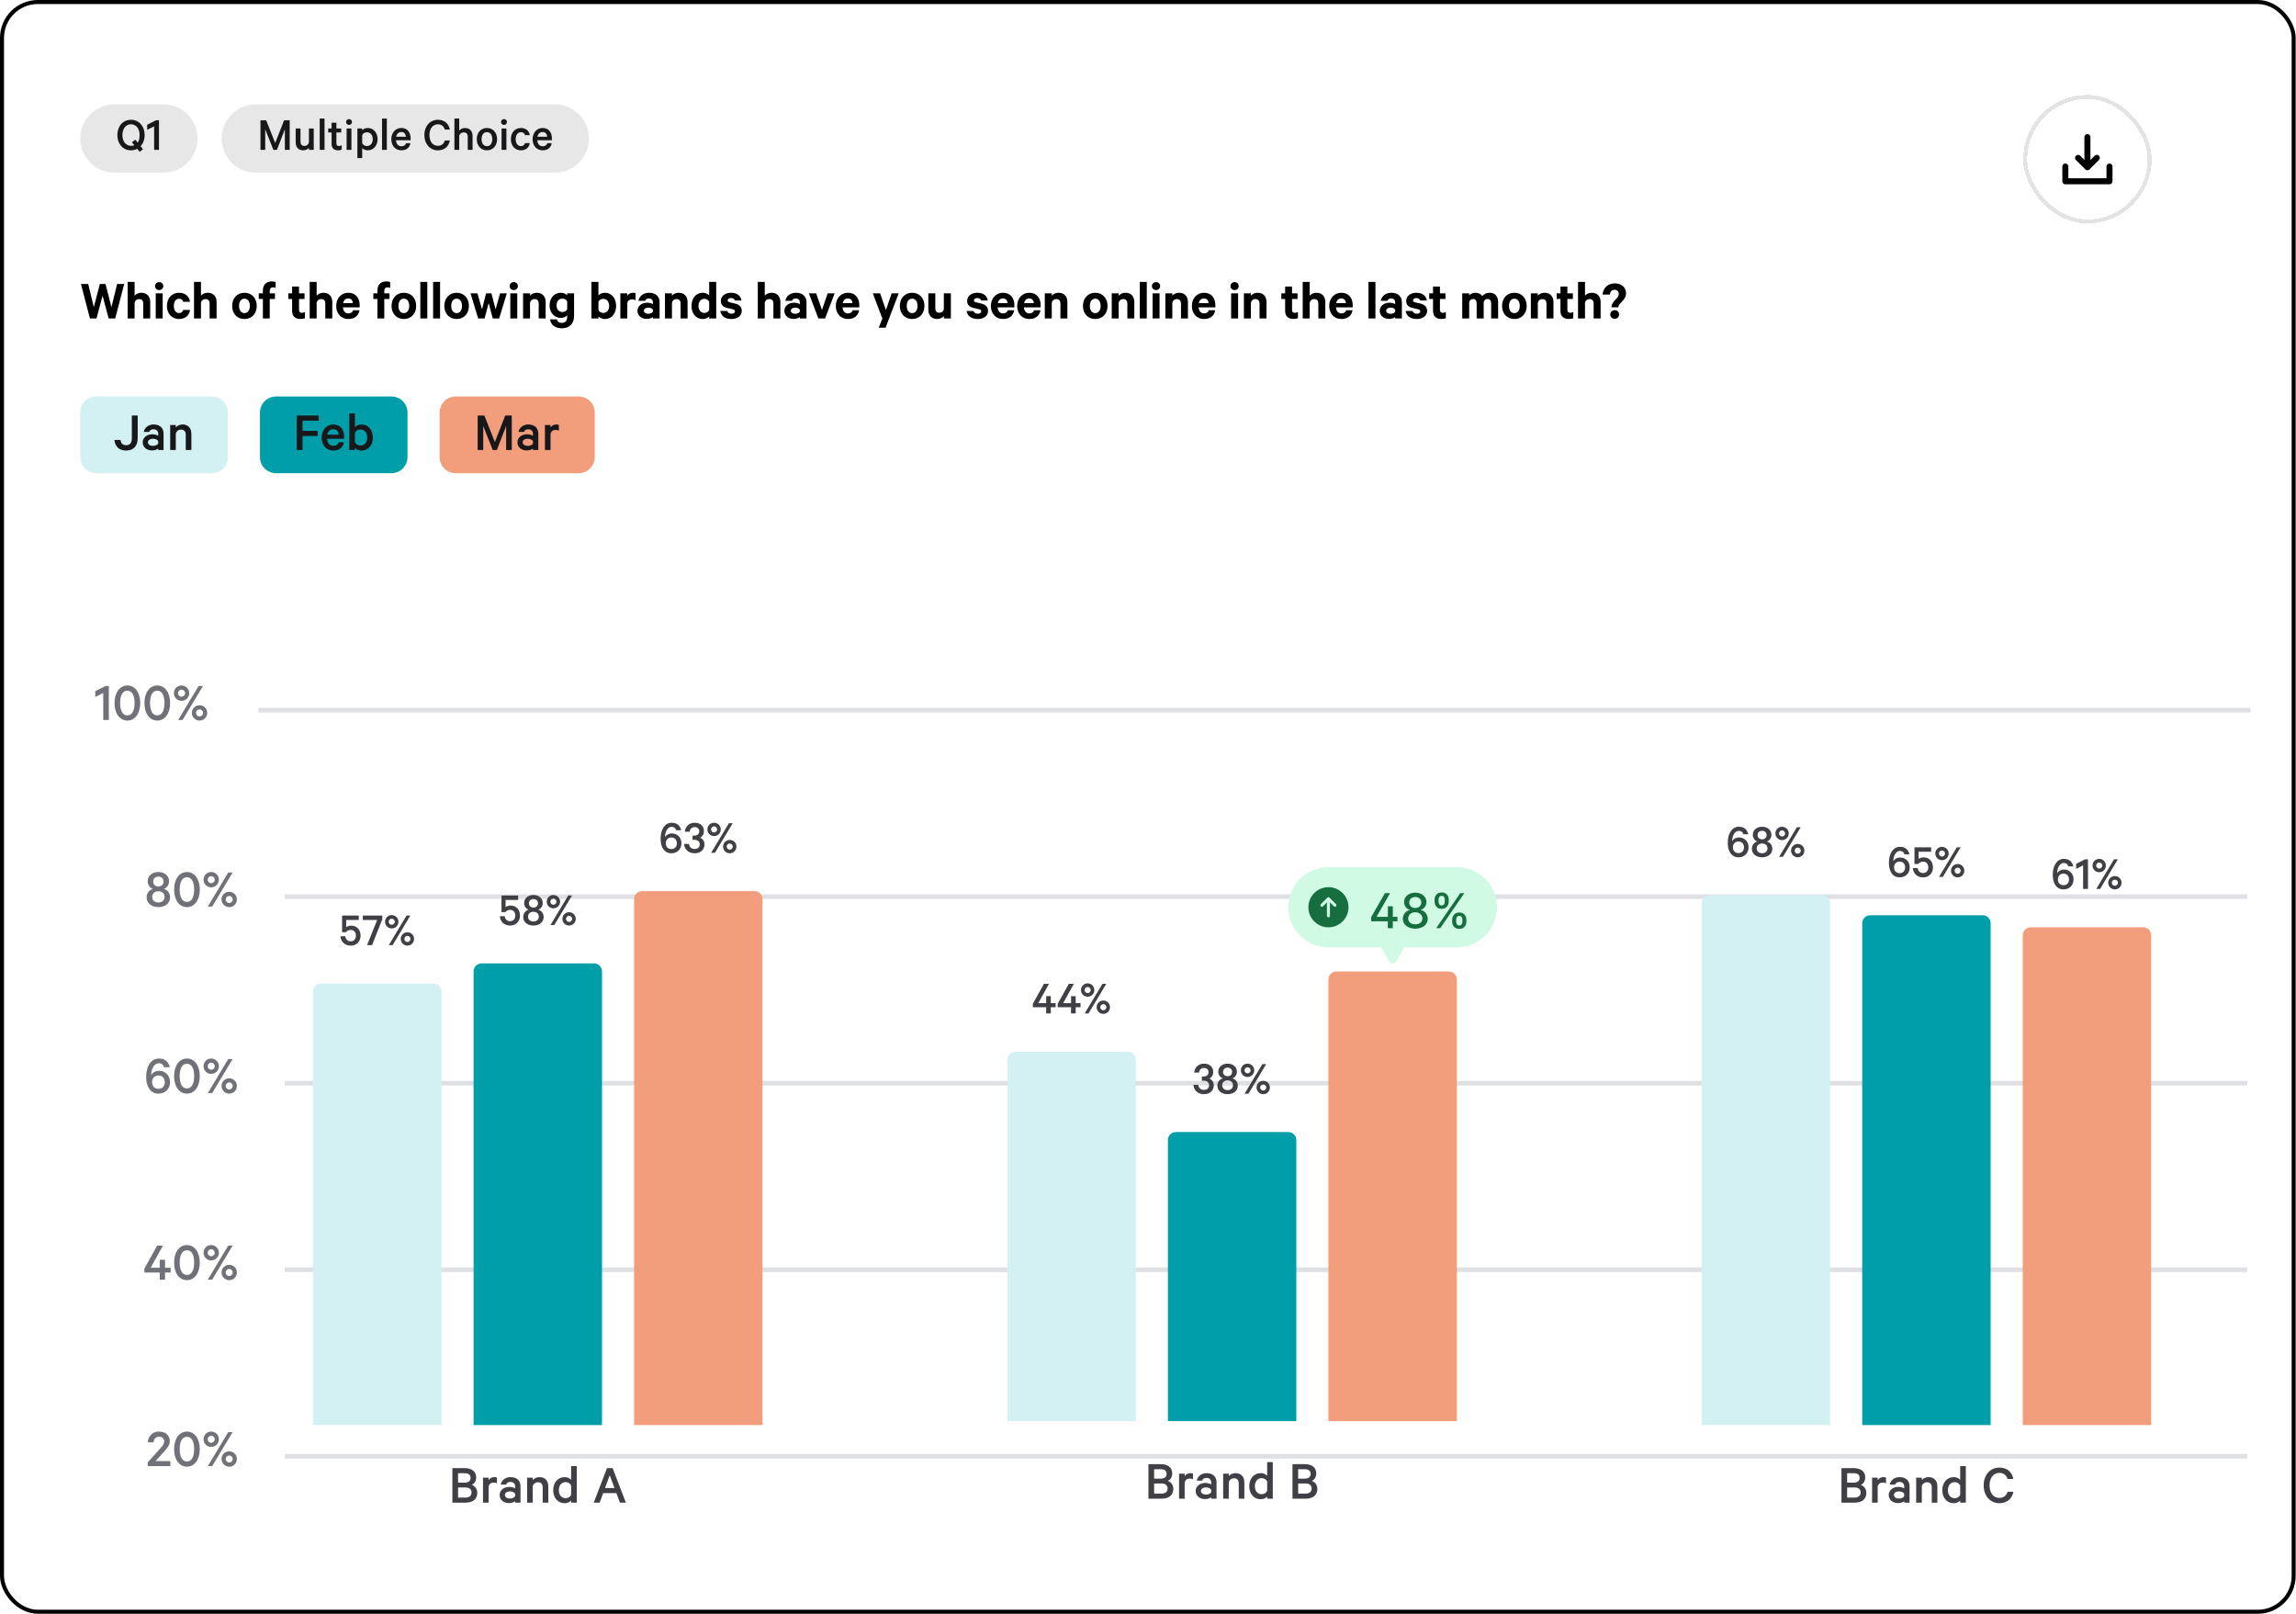 <svg width="303" height="213" viewBox="0 0 303 213" fill="none" xmlns="http://www.w3.org/2000/svg">
<g clip-path="url(#clip0_2124_550)">
<rect width="302.955" height="212.916" rx="5" fill="white"/>
<path d="M10.593 18.271C10.593 15.786 12.608 13.771 15.093 13.771H21.567C24.052 13.771 26.067 15.786 26.067 18.271V18.271C26.067 20.756 24.052 22.771 21.567 22.771H15.093C12.608 22.771 10.593 20.756 10.593 18.271V18.271Z" fill="#121212" fill-opacity="0.1"/>
<path d="M18.423 20.031L18.105 19.637C17.863 19.764 17.584 19.834 17.285 19.834C16.23 19.834 15.486 18.983 15.486 17.82C15.486 16.65 16.23 15.805 17.285 15.805C18.34 15.805 19.09 16.65 19.09 17.82C19.09 18.417 18.887 18.932 18.55 19.288L18.874 19.688L18.423 20.031ZM18.423 17.82C18.423 16.993 17.971 16.396 17.285 16.396C16.599 16.396 16.154 16.993 16.154 17.82C16.154 18.646 16.599 19.243 17.285 19.243C17.45 19.243 17.596 19.218 17.73 19.167L17.406 18.767L17.863 18.43L18.175 18.817C18.334 18.582 18.423 18.252 18.423 17.82ZM20.982 15.868V19.771H20.34V16.663L19.425 17.127V16.459L20.595 15.868H20.982Z" fill="#18181B"/>
<path d="M29.245 18.271C29.245 15.786 31.26 13.771 33.745 13.771H73.219C75.705 13.771 77.719 15.786 77.719 18.271V18.271C77.719 20.756 75.705 22.771 73.219 22.771H33.745C31.26 22.771 29.245 20.756 29.245 18.271V18.271Z" fill="#121212" fill-opacity="0.1"/>
<path d="M36.546 19.771H36.076L35.002 17.057V19.771H34.373V15.868H35.129L36.317 18.868L37.493 15.868H38.23V19.771H37.595V17.057L36.546 19.771ZM41.403 16.949V19.771H40.767V19.504C40.615 19.682 40.342 19.834 40.011 19.834C39.369 19.834 39.02 19.409 39.02 18.786V16.949H39.655V18.678C39.655 19.027 39.82 19.256 40.183 19.256C40.456 19.256 40.697 19.084 40.767 18.805V16.949H41.403ZM42.828 15.639V19.771H42.192V15.639H42.828ZM43.76 19.008V17.476H43.315V16.949H43.76V16.192H44.395V16.949H45.031V17.476H44.395V18.938C44.395 19.167 44.522 19.269 44.732 19.269C44.859 19.269 45.005 19.218 45.094 19.154V19.733C44.986 19.796 44.815 19.834 44.618 19.834C44.115 19.834 43.76 19.567 43.76 19.008ZM46.378 16.949V19.771H45.742V16.949H46.378ZM46.454 16.097C46.454 16.313 46.27 16.485 46.06 16.485C45.85 16.485 45.666 16.313 45.666 16.097C45.666 15.881 45.85 15.71 46.06 15.71C46.27 15.71 46.454 15.881 46.454 16.097ZM47.799 19.529V20.851H47.164V16.949H47.799V17.19C47.926 17.031 48.206 16.885 48.517 16.885C49.344 16.885 49.827 17.572 49.827 18.36C49.827 19.148 49.344 19.834 48.517 19.834C48.206 19.834 47.926 19.688 47.799 19.529ZM47.799 17.826V18.894C47.907 19.116 48.149 19.269 48.409 19.269C48.899 19.269 49.191 18.881 49.191 18.36C49.191 17.839 48.899 17.451 48.409 17.451C48.149 17.451 47.907 17.604 47.799 17.826ZM51.051 15.639V19.771H50.416V15.639H51.051ZM53.579 18.894H54.163C54.068 19.453 53.655 19.834 52.975 19.834C52.187 19.834 51.64 19.237 51.64 18.366C51.64 17.521 52.193 16.885 52.962 16.885C53.757 16.885 54.189 17.451 54.189 18.277V18.506H52.263C52.282 19.002 52.568 19.3 52.975 19.3C53.28 19.3 53.509 19.167 53.579 18.894ZM52.969 17.419C52.619 17.419 52.358 17.635 52.282 18.042H53.56C53.553 17.699 53.356 17.419 52.969 17.419ZM56.004 17.82C56.004 16.618 56.773 15.805 57.778 15.805C58.661 15.805 59.22 16.313 59.366 17.095H58.718C58.566 16.682 58.299 16.402 57.778 16.402C57.091 16.402 56.672 17 56.672 17.82C56.672 18.633 57.085 19.237 57.778 19.237C58.299 19.237 58.566 18.957 58.718 18.538H59.366C59.22 19.326 58.655 19.834 57.778 19.834C56.773 19.834 56.004 19.021 56.004 17.82ZM59.968 19.771V15.639H60.604V17.216C60.756 17.038 61.036 16.885 61.366 16.885C62.008 16.885 62.364 17.311 62.364 17.934V19.771H61.729V18.042C61.729 17.692 61.557 17.464 61.195 17.464C60.922 17.464 60.674 17.635 60.604 17.915V19.771H59.968ZM65.6 18.36C65.6 19.224 65.053 19.834 64.259 19.834C63.465 19.834 62.918 19.224 62.918 18.36C62.918 17.495 63.465 16.885 64.259 16.885C65.053 16.885 65.6 17.495 65.6 18.36ZM64.965 18.36C64.965 17.826 64.717 17.432 64.259 17.432C63.801 17.432 63.553 17.826 63.553 18.36C63.553 18.894 63.801 19.288 64.259 19.288C64.717 19.288 64.965 18.894 64.965 18.36ZM66.829 16.949V19.771H66.194V16.949H66.829ZM66.905 16.097C66.905 16.313 66.721 16.485 66.511 16.485C66.302 16.485 66.117 16.313 66.117 16.097C66.117 15.881 66.302 15.71 66.511 15.71C66.721 15.71 66.905 15.881 66.905 16.097ZM67.418 18.36C67.418 17.483 67.971 16.885 68.734 16.885C69.407 16.885 69.833 17.267 69.916 17.832H69.28C69.229 17.578 69.019 17.438 68.74 17.438C68.314 17.438 68.053 17.826 68.053 18.36C68.053 18.894 68.314 19.281 68.74 19.281C69.019 19.281 69.229 19.142 69.28 18.887H69.916C69.833 19.453 69.407 19.834 68.734 19.834C67.971 19.834 67.418 19.237 67.418 18.36ZM72.224 18.894H72.808C72.713 19.453 72.3 19.834 71.62 19.834C70.832 19.834 70.285 19.237 70.285 18.366C70.285 17.521 70.838 16.885 71.607 16.885C72.402 16.885 72.834 17.451 72.834 18.277V18.506H70.908C70.927 19.002 71.213 19.3 71.62 19.3C71.925 19.3 72.154 19.167 72.224 18.894ZM71.614 17.419C71.264 17.419 71.004 17.635 70.927 18.042H72.205C72.198 17.699 72.001 17.419 71.614 17.419Z" fill="#18181B"/>
<path d="M13.181 37.463H13.922L14.708 40.526L15.457 37.463H16.391L15.205 42.016H14.338L13.537 39.013L12.736 42.016H11.868L10.682 37.463H11.638L12.38 40.526L13.181 37.463ZM16.843 42.016V37.196H17.763V39.005C17.941 38.798 18.267 38.627 18.653 38.627C19.401 38.627 19.824 39.117 19.824 39.851V42.016H18.905V40.044C18.905 39.695 18.727 39.458 18.363 39.458C18.082 39.458 17.837 39.628 17.763 39.917V42.016H16.843ZM21.469 38.701V42.016H20.55V38.701H21.469ZM21.551 37.745C21.551 38.056 21.299 38.271 21.01 38.271C20.713 38.271 20.461 38.056 20.461 37.745C20.461 37.441 20.713 37.218 21.01 37.218C21.299 37.218 21.551 37.441 21.551 37.745ZM22.029 40.362C22.029 39.332 22.681 38.627 23.623 38.627C24.453 38.627 24.98 39.117 25.076 39.821H24.172C24.12 39.569 23.919 39.413 23.623 39.413C23.2 39.413 22.941 39.799 22.941 40.362C22.941 40.919 23.2 41.304 23.623 41.304C23.919 41.304 24.12 41.148 24.172 40.896H25.076C24.98 41.608 24.453 42.09 23.623 42.09C22.681 42.09 22.029 41.386 22.029 40.362ZM25.603 42.016V37.196H26.522V39.005C26.7 38.798 27.026 38.627 27.412 38.627C28.161 38.627 28.583 39.117 28.583 39.851V42.016H27.664V40.044C27.664 39.695 27.486 39.458 27.123 39.458C26.841 39.458 26.596 39.628 26.522 39.917V42.016H25.603ZM33.884 40.362C33.884 41.378 33.224 42.09 32.26 42.09C31.296 42.09 30.636 41.378 30.636 40.362C30.636 39.339 31.296 38.627 32.26 38.627C33.224 38.627 33.884 39.339 33.884 40.362ZM32.972 40.362C32.972 39.806 32.719 39.406 32.26 39.406C31.8 39.406 31.548 39.806 31.548 40.362C31.548 40.911 31.8 41.311 32.26 41.311C32.719 41.311 32.972 40.911 32.972 40.362ZM36.377 37.218V37.997C36.281 37.93 36.162 37.908 36.051 37.908C35.769 37.908 35.598 38.064 35.598 38.368V38.701H36.288V39.443H35.598V42.016H34.694V39.443H34.153V38.701H34.694V38.308C34.694 37.559 35.161 37.129 35.865 37.129C36.08 37.129 36.243 37.159 36.377 37.218ZM38.55 41.015V39.443H38.046V38.701H38.55V37.804H39.462V38.701H40.189V39.443H39.462V40.896C39.462 41.156 39.603 41.274 39.84 41.274C39.981 41.274 40.137 41.23 40.241 41.163V41.979C40.115 42.045 39.892 42.083 39.648 42.083C38.973 42.083 38.55 41.749 38.55 41.015ZM40.869 42.016V37.196H41.788V39.005C41.967 38.798 42.293 38.627 42.678 38.627C43.427 38.627 43.85 39.117 43.85 39.851V42.016H42.93V40.044C42.93 39.695 42.752 39.458 42.389 39.458C42.107 39.458 41.863 39.628 41.788 39.917V42.016H40.869ZM46.593 40.933H47.445C47.327 41.638 46.808 42.09 45.977 42.09C45.013 42.09 44.368 41.386 44.368 40.362C44.368 39.361 45.035 38.627 45.962 38.627C46.934 38.627 47.468 39.302 47.468 40.273V40.555H45.258C45.288 41.052 45.569 41.349 45.977 41.349C46.288 41.349 46.518 41.215 46.593 40.933ZM45.97 39.376C45.614 39.376 45.362 39.591 45.28 39.999H46.563C46.556 39.651 46.348 39.376 45.97 39.376ZM51.491 37.218V37.997C51.395 37.93 51.276 37.908 51.165 37.908C50.883 37.908 50.713 38.064 50.713 38.368V38.701H51.402V39.443H50.713V42.016H49.808V39.443H49.267V38.701H49.808V38.308C49.808 37.559 50.275 37.129 50.98 37.129C51.195 37.129 51.358 37.159 51.491 37.218ZM54.92 40.362C54.92 41.378 54.26 42.09 53.296 42.09C52.332 42.09 51.672 41.378 51.672 40.362C51.672 39.339 52.332 38.627 53.296 38.627C54.26 38.627 54.92 39.339 54.92 40.362ZM54.008 40.362C54.008 39.806 53.755 39.406 53.296 39.406C52.836 39.406 52.584 39.806 52.584 40.362C52.584 40.911 52.836 41.311 53.296 41.311C53.755 41.311 54.008 40.911 54.008 40.362ZM56.39 37.196V42.016H55.47V37.196H56.39ZM58.076 37.196V42.016H57.157V37.196H58.076ZM61.883 40.362C61.883 41.378 61.223 42.09 60.259 42.09C59.295 42.09 58.635 41.378 58.635 40.362C58.635 39.339 59.295 38.627 60.259 38.627C61.223 38.627 61.883 39.339 61.883 40.362ZM60.971 40.362C60.971 39.806 60.719 39.406 60.259 39.406C59.799 39.406 59.547 39.806 59.547 40.362C59.547 40.911 59.799 41.311 60.259 41.311C60.719 41.311 60.971 40.911 60.971 40.362ZM64.852 38.701L65.4 40.815L65.994 38.701H66.883L65.875 42.016H65.03L64.488 39.984L63.947 42.016H63.102L62.093 38.701H63.013L63.606 40.815L64.147 38.701H64.852ZM68.262 38.701V42.016H67.342V38.701H68.262ZM68.343 37.745C68.343 38.056 68.091 38.271 67.802 38.271C67.505 38.271 67.253 38.056 67.253 37.745C67.253 37.441 67.505 37.218 67.802 37.218C68.091 37.218 68.343 37.441 68.343 37.745ZM69.029 42.016V38.701H69.948V39.005C70.126 38.798 70.452 38.627 70.838 38.627C71.587 38.627 72.009 39.117 72.009 39.851V42.016H71.09V40.044C71.09 39.695 70.912 39.458 70.549 39.458C70.267 39.458 70.022 39.628 69.948 39.917V42.016H69.029ZM74.849 41.793V41.601C74.7 41.779 74.396 41.942 74.033 41.942C73.076 41.942 72.528 41.171 72.528 40.281C72.528 39.398 73.076 38.627 74.033 38.627C74.396 38.627 74.7 38.79 74.849 38.961V38.701H75.76V41.653C75.76 42.787 75.071 43.313 74.137 43.313C73.276 43.313 72.691 42.876 72.594 42.135H73.484C73.558 42.446 73.781 42.602 74.137 42.602C74.604 42.602 74.849 42.327 74.849 41.793ZM74.849 40.822V39.739C74.737 39.554 74.5 39.398 74.226 39.398C73.736 39.398 73.447 39.769 73.447 40.281C73.447 40.8 73.736 41.171 74.226 41.171C74.5 41.171 74.737 41.015 74.849 40.822ZM78.975 41.742V42.016H78.048V37.196H78.975V38.976C79.124 38.798 79.45 38.627 79.806 38.627C80.77 38.627 81.311 39.413 81.311 40.362C81.311 41.311 80.77 42.09 79.806 42.09C79.45 42.09 79.124 41.919 78.975 41.742ZM78.975 39.814V40.904C79.079 41.133 79.324 41.289 79.598 41.289C80.095 41.289 80.391 40.889 80.391 40.362C80.391 39.828 80.095 39.428 79.598 39.428C79.331 39.428 79.079 39.591 78.975 39.814ZM83.873 38.687V39.606C83.747 39.532 83.584 39.495 83.413 39.495C83.102 39.495 82.85 39.658 82.783 39.962V42.016H81.864V38.701H82.783V39.028C82.924 38.79 83.198 38.627 83.525 38.627C83.68 38.627 83.821 38.657 83.873 38.687ZM87.046 42.016H86.164V41.838C86.053 41.949 85.719 42.075 85.356 42.075C84.688 42.075 84.125 41.69 84.125 41C84.125 40.37 84.688 39.94 85.407 39.94C85.697 39.94 86.03 40.036 86.164 40.133V39.888C86.164 39.606 85.993 39.376 85.623 39.376C85.363 39.376 85.207 39.495 85.133 39.688H84.258C84.355 39.087 84.896 38.627 85.652 38.627C86.535 38.627 87.046 39.109 87.046 39.903V42.016ZM86.164 41.111V40.874C86.082 40.696 85.83 40.585 85.563 40.585C85.274 40.585 84.977 40.711 84.977 40.993C84.977 41.282 85.274 41.4 85.563 41.4C85.83 41.4 86.082 41.289 86.164 41.111ZM87.756 42.016V38.701H88.676V39.005C88.854 38.798 89.18 38.627 89.566 38.627C90.314 38.627 90.737 39.117 90.737 39.851V42.016H89.818V40.044C89.818 39.695 89.64 39.458 89.276 39.458C88.995 39.458 88.75 39.628 88.676 39.917V42.016H87.756ZM93.591 42.016V41.742C93.443 41.919 93.117 42.09 92.761 42.09C91.797 42.09 91.255 41.311 91.255 40.362C91.255 39.413 91.797 38.627 92.761 38.627C93.117 38.627 93.443 38.798 93.591 38.976V37.196H94.518V42.016H93.591ZM93.591 40.904V39.814C93.487 39.591 93.235 39.428 92.968 39.428C92.471 39.428 92.175 39.828 92.175 40.362C92.175 40.889 92.471 41.289 92.968 41.289C93.243 41.289 93.487 41.133 93.591 40.904ZM95.056 41.03H95.968C96.042 41.267 96.25 41.393 96.524 41.393C96.806 41.393 96.991 41.282 96.991 41.067C96.991 40.919 96.888 40.844 96.658 40.785L95.99 40.637C95.486 40.518 95.13 40.258 95.13 39.702C95.13 39.057 95.709 38.627 96.45 38.627C97.288 38.627 97.748 39.028 97.859 39.651H96.984C96.924 39.465 96.769 39.324 96.465 39.324C96.242 39.324 96.027 39.428 96.027 39.636C96.027 39.769 96.116 39.843 96.324 39.895L97.006 40.051C97.585 40.192 97.888 40.511 97.888 41.015C97.888 41.69 97.303 42.09 96.531 42.09C95.723 42.09 95.152 41.704 95.056 41.03ZM100.005 42.016V37.196H100.924V39.005C101.102 38.798 101.429 38.627 101.814 38.627C102.563 38.627 102.986 39.117 102.986 39.851V42.016H102.066V40.044C102.066 39.695 101.888 39.458 101.525 39.458C101.243 39.458 100.999 39.628 100.924 39.917V42.016H100.005ZM106.433 42.016H105.551V41.838C105.439 41.949 105.106 42.075 104.742 42.075C104.075 42.075 103.511 41.69 103.511 41C103.511 40.37 104.075 39.94 104.794 39.94C105.083 39.94 105.417 40.036 105.551 40.133V39.888C105.551 39.606 105.38 39.376 105.009 39.376C104.75 39.376 104.594 39.495 104.52 39.688H103.645C103.741 39.087 104.283 38.627 105.039 38.627C105.921 38.627 106.433 39.109 106.433 39.903V42.016ZM105.551 41.111V40.874C105.469 40.696 105.217 40.585 104.95 40.585C104.661 40.585 104.364 40.711 104.364 40.993C104.364 41.282 104.661 41.4 104.95 41.4C105.217 41.4 105.469 41.289 105.551 41.111ZM108.888 42.016H107.998L106.745 38.701H107.709L108.473 40.904L109.222 38.701H110.148L108.888 42.016ZM112.526 40.933H113.379C113.26 41.638 112.741 42.09 111.911 42.09C110.947 42.09 110.302 41.386 110.302 40.362C110.302 39.361 110.969 38.627 111.896 38.627C112.867 38.627 113.401 39.302 113.401 40.273V40.555H111.192C111.221 41.052 111.503 41.349 111.911 41.349C112.222 41.349 112.452 41.215 112.526 40.933ZM111.903 39.376C111.547 39.376 111.295 39.591 111.214 39.999H112.497C112.489 39.651 112.282 39.376 111.903 39.376ZM116.869 43.239H115.964L116.446 42.031L115.178 38.701H116.15L116.913 40.904L117.67 38.701H118.597L116.869 43.239ZM121.997 40.362C121.997 41.378 121.337 42.09 120.373 42.09C119.41 42.09 118.75 41.378 118.75 40.362C118.75 39.339 119.41 38.627 120.373 38.627C121.337 38.627 121.997 39.339 121.997 40.362ZM121.085 40.362C121.085 39.806 120.833 39.406 120.373 39.406C119.914 39.406 119.662 39.806 119.662 40.362C119.662 40.911 119.914 41.311 120.373 41.311C120.833 41.311 121.085 40.911 121.085 40.362ZM125.484 38.701V42.016H124.565V41.712C124.379 41.919 124.061 42.09 123.675 42.09C122.934 42.09 122.511 41.601 122.511 40.867V38.701H123.43V40.681C123.43 41.03 123.601 41.267 123.964 41.267C124.246 41.267 124.491 41.096 124.557 40.807V38.701H125.484ZM127.559 41.03H128.471C128.546 41.267 128.753 41.393 129.028 41.393C129.309 41.393 129.495 41.282 129.495 41.067C129.495 40.919 129.391 40.844 129.161 40.785L128.494 40.637C127.989 40.518 127.634 40.258 127.634 39.702C127.634 39.057 128.212 38.627 128.953 38.627C129.791 38.627 130.251 39.028 130.362 39.651H129.487C129.428 39.465 129.272 39.324 128.968 39.324C128.746 39.324 128.531 39.428 128.531 39.636C128.531 39.769 128.62 39.843 128.827 39.895L129.51 40.051C130.088 40.192 130.392 40.511 130.392 41.015C130.392 41.69 129.806 42.09 129.035 42.09C128.227 42.09 127.656 41.704 127.559 41.03ZM132.991 40.933H133.844C133.725 41.638 133.206 42.09 132.376 42.09C131.412 42.09 130.767 41.386 130.767 40.362C130.767 39.361 131.434 38.627 132.361 38.627C133.332 38.627 133.866 39.302 133.866 40.273V40.555H131.656C131.686 41.052 131.968 41.349 132.376 41.349C132.687 41.349 132.917 41.215 132.991 40.933ZM132.368 39.376C132.012 39.376 131.76 39.591 131.679 39.999H132.961C132.954 39.651 132.746 39.376 132.368 39.376ZM136.459 40.933H137.311C137.193 41.638 136.674 42.09 135.843 42.09C134.879 42.09 134.234 41.386 134.234 40.362C134.234 39.361 134.902 38.627 135.828 38.627C136.8 38.627 137.334 39.302 137.334 40.273V40.555H135.124C135.154 41.052 135.435 41.349 135.843 41.349C136.155 41.349 136.385 41.215 136.459 40.933ZM135.836 39.376C135.48 39.376 135.228 39.591 135.146 39.999H136.429C136.422 39.651 136.214 39.376 135.836 39.376ZM137.88 42.016V38.701H138.8V39.005C138.978 38.798 139.304 38.627 139.69 38.627C140.439 38.627 140.861 39.117 140.861 39.851V42.016H139.942V40.044C139.942 39.695 139.764 39.458 139.401 39.458C139.119 39.458 138.874 39.628 138.8 39.917V42.016H137.88ZM146.162 40.362C146.162 41.378 145.502 42.09 144.538 42.09C143.574 42.09 142.914 41.378 142.914 40.362C142.914 39.339 143.574 38.627 144.538 38.627C145.502 38.627 146.162 39.339 146.162 40.362ZM145.249 40.362C145.249 39.806 144.997 39.406 144.538 39.406C144.078 39.406 143.826 39.806 143.826 40.362C143.826 40.911 144.078 41.311 144.538 41.311C144.997 41.311 145.249 40.911 145.249 40.362ZM146.712 42.016V38.701H147.632V39.005C147.81 38.798 148.136 38.627 148.521 38.627C149.27 38.627 149.693 39.117 149.693 39.851V42.016H148.774V40.044C148.774 39.695 148.596 39.458 148.232 39.458C147.95 39.458 147.706 39.628 147.632 39.917V42.016H146.712ZM151.338 37.196V42.016H150.419V37.196H151.338ZM153.025 38.701V42.016H152.105V38.701H153.025ZM153.106 37.745C153.106 38.056 152.854 38.271 152.565 38.271C152.268 38.271 152.016 38.056 152.016 37.745C152.016 37.441 152.268 37.218 152.565 37.218C152.854 37.218 153.106 37.441 153.106 37.745ZM153.791 42.016V38.701H154.711V39.005C154.889 38.798 155.215 38.627 155.601 38.627C156.35 38.627 156.772 39.117 156.772 39.851V42.016H155.853V40.044C155.853 39.695 155.675 39.458 155.312 39.458C155.03 39.458 154.785 39.628 154.711 39.917V42.016H153.791ZM159.515 40.933H160.368C160.249 41.638 159.73 42.09 158.899 42.09C157.936 42.09 157.29 41.386 157.29 40.362C157.29 39.361 157.958 38.627 158.885 38.627C159.856 38.627 160.39 39.302 160.39 40.273V40.555H158.18C158.21 41.052 158.492 41.349 158.899 41.349C159.211 41.349 159.441 41.215 159.515 40.933ZM158.892 39.376C158.536 39.376 158.284 39.591 158.202 39.999H159.485C159.478 39.651 159.27 39.376 158.892 39.376ZM163.39 38.701V42.016H162.471V38.701H163.39ZM163.472 37.745C163.472 38.056 163.22 38.271 162.931 38.271C162.634 38.271 162.382 38.056 162.382 37.745C162.382 37.441 162.634 37.218 162.931 37.218C163.22 37.218 163.472 37.441 163.472 37.745ZM164.157 42.016V38.701H165.077V39.005C165.255 38.798 165.581 38.627 165.967 38.627C166.716 38.627 167.138 39.117 167.138 39.851V42.016H166.219V40.044C166.219 39.695 166.041 39.458 165.677 39.458C165.396 39.458 165.151 39.628 165.077 39.917V42.016H164.157ZM169.598 41.015V39.443H169.094V38.701H169.598V37.804H170.51V38.701H171.237V39.443H170.51V40.896C170.51 41.156 170.651 41.274 170.889 41.274C171.03 41.274 171.185 41.23 171.289 41.163V41.979C171.163 42.045 170.941 42.083 170.696 42.083C170.021 42.083 169.598 41.749 169.598 41.015ZM171.917 42.016V37.196H172.837V39.005C173.015 38.798 173.341 38.627 173.727 38.627C174.475 38.627 174.898 39.117 174.898 39.851V42.016H173.979V40.044C173.979 39.695 173.801 39.458 173.437 39.458C173.156 39.458 172.911 39.628 172.837 39.917V42.016H171.917ZM177.641 40.933H178.494C178.375 41.638 177.856 42.09 177.025 42.09C176.061 42.09 175.416 41.386 175.416 40.362C175.416 39.361 176.084 38.627 177.011 38.627C177.982 38.627 178.516 39.302 178.516 40.273V40.555H176.306C176.336 41.052 176.618 41.349 177.025 41.349C177.337 41.349 177.567 41.215 177.641 40.933ZM177.018 39.376C176.662 39.376 176.41 39.591 176.328 39.999H177.611C177.604 39.651 177.396 39.376 177.018 39.376ZM181.516 37.196V42.016H180.597V37.196H181.516ZM185.005 42.016H184.122V41.838C184.011 41.949 183.677 42.075 183.314 42.075C182.647 42.075 182.083 41.69 182.083 41C182.083 40.37 182.647 39.94 183.366 39.94C183.655 39.94 183.989 40.036 184.122 40.133V39.888C184.122 39.606 183.952 39.376 183.581 39.376C183.321 39.376 183.166 39.495 183.091 39.688H182.216C182.313 39.087 182.854 38.627 183.611 38.627C184.493 38.627 185.005 39.109 185.005 39.903V42.016ZM184.122 41.111V40.874C184.041 40.696 183.788 40.585 183.522 40.585C183.232 40.585 182.936 40.711 182.936 40.993C182.936 41.282 183.232 41.4 183.522 41.4C183.788 41.4 184.041 41.289 184.122 41.111ZM185.5 41.03H186.412C186.486 41.267 186.693 41.393 186.968 41.393C187.25 41.393 187.435 41.282 187.435 41.067C187.435 40.919 187.331 40.844 187.101 40.785L186.434 40.637C185.93 40.518 185.574 40.258 185.574 39.702C185.574 39.057 186.152 38.627 186.894 38.627C187.732 38.627 188.191 39.028 188.303 39.651H187.428C187.368 39.465 187.213 39.324 186.908 39.324C186.686 39.324 186.471 39.428 186.471 39.636C186.471 39.769 186.56 39.843 186.768 39.895L187.45 40.051C188.028 40.192 188.332 40.511 188.332 41.015C188.332 41.69 187.746 42.09 186.975 42.09C186.167 42.09 185.596 41.704 185.5 41.03ZM189.115 41.015V39.443H188.61V38.701H189.115V37.804H190.027V38.701H190.753V39.443H190.027V40.896C190.027 41.156 190.168 41.274 190.405 41.274C190.546 41.274 190.701 41.23 190.805 41.163V41.979C190.679 42.045 190.457 42.083 190.212 42.083C189.537 42.083 189.115 41.749 189.115 41.015ZM195.615 39.05C195.83 38.813 196.149 38.627 196.616 38.627C197.298 38.627 197.706 39.102 197.706 39.851V42.016H196.786V40.044C196.786 39.688 196.631 39.45 196.312 39.45C196.075 39.45 195.86 39.599 195.8 39.88V42.016H194.873V40.044C194.873 39.688 194.725 39.45 194.406 39.45C194.169 39.45 193.947 39.599 193.887 39.88V42.016H192.968V38.701H193.887V38.976C194.05 38.768 194.354 38.627 194.725 38.627C195.118 38.627 195.43 38.805 195.615 39.05ZM201.474 40.362C201.474 41.378 200.814 42.09 199.85 42.09C198.886 42.09 198.226 41.378 198.226 40.362C198.226 39.339 198.886 38.627 199.85 38.627C200.814 38.627 201.474 39.339 201.474 40.362ZM200.562 40.362C200.562 39.806 200.31 39.406 199.85 39.406C199.391 39.406 199.138 39.806 199.138 40.362C199.138 40.911 199.391 41.311 199.85 41.311C200.31 41.311 200.562 40.911 200.562 40.362ZM202.025 42.016V38.701H202.944V39.005C203.122 38.798 203.448 38.627 203.834 38.627C204.583 38.627 205.006 39.117 205.006 39.851V42.016H204.086V40.044C204.086 39.695 203.908 39.458 203.545 39.458C203.263 39.458 203.018 39.628 202.944 39.917V42.016H202.025ZM205.932 41.015V39.443H205.427V38.701H205.932V37.804H206.844V38.701H207.57V39.443H206.844V40.896C206.844 41.156 206.984 41.274 207.222 41.274C207.363 41.274 207.518 41.23 207.622 41.163V41.979C207.496 42.045 207.274 42.083 207.029 42.083C206.354 42.083 205.932 41.749 205.932 41.015ZM208.25 42.016V37.196H209.17V39.005C209.348 38.798 209.674 38.627 210.06 38.627C210.809 38.627 211.231 39.117 211.231 39.851V42.016H210.312V40.044C210.312 39.695 210.134 39.458 209.771 39.458C209.489 39.458 209.244 39.628 209.17 39.917V42.016H208.25ZM212.503 41.497C212.503 41.163 212.763 40.919 213.089 40.919C213.415 40.919 213.675 41.163 213.675 41.497C213.675 41.816 213.415 42.068 213.089 42.068C212.763 42.068 212.503 41.816 212.503 41.497ZM214.587 38.731C214.587 39.287 214.172 39.658 213.838 40.021C213.615 40.258 213.571 40.407 213.571 40.548H212.659C212.681 40.192 212.77 40.014 213.074 39.658C213.334 39.361 213.63 39.131 213.63 38.783C213.63 38.457 213.415 38.234 213.059 38.234C212.681 38.234 212.481 38.516 212.459 38.864H211.48C211.569 38.019 212.162 37.389 213.082 37.389C214.008 37.389 214.587 37.908 214.587 38.731Z" fill="black"/>
<path d="M10.593 54.431C10.593 53.261 11.541 52.312 12.711 52.312H27.949C29.119 52.312 30.067 53.261 30.067 54.431V60.312C30.067 61.482 29.119 62.431 27.949 62.431H12.711C11.541 62.431 10.593 61.482 10.593 60.312V54.431Z" fill="#D3F0F2"/>
<path d="M15.101 58.044H15.902C15.954 58.482 16.191 58.741 16.628 58.741C17.147 58.741 17.399 58.445 17.399 57.8V54.819H18.171V57.8C18.171 58.882 17.578 59.446 16.643 59.446C15.664 59.446 15.168 58.852 15.101 58.044ZM21.584 59.372H20.88V59.186C20.768 59.297 20.435 59.431 20.064 59.431C19.389 59.431 18.833 59.031 18.833 58.356C18.833 57.733 19.389 57.295 20.116 57.295C20.413 57.295 20.746 57.399 20.88 57.496V57.229C20.88 56.895 20.672 56.636 20.25 56.636C19.953 56.636 19.767 56.761 19.686 56.991H18.974C19.07 56.428 19.59 56.005 20.264 56.005C21.095 56.005 21.584 56.465 21.584 57.214V59.372ZM20.88 58.497V58.222C20.798 58.015 20.502 57.889 20.205 57.889C19.871 57.889 19.523 58.029 19.523 58.356C19.523 58.689 19.871 58.83 20.205 58.83C20.502 58.83 20.798 58.704 20.88 58.497ZM22.459 59.372V56.079H23.2V56.391C23.378 56.183 23.705 56.005 24.09 56.005C24.839 56.005 25.254 56.502 25.254 57.229V59.372H24.513V57.355C24.513 56.947 24.313 56.68 23.89 56.68C23.571 56.68 23.282 56.88 23.2 57.206V59.372H22.459Z" fill="#18181B"/>
<path d="M34.304 54.431C34.304 53.261 35.253 52.312 36.423 52.312H51.66C52.83 52.312 53.779 53.261 53.779 54.431V60.312C53.779 61.482 52.83 62.431 51.66 62.431H36.423C35.253 62.431 34.304 61.482 34.304 60.312V54.431Z" fill="#009EA9"/>
<path d="M39.926 59.372H39.155V54.819H42.061V55.501H39.926V56.85H41.92V57.525H39.926V59.372ZM44.705 58.348H45.387C45.275 59.001 44.794 59.446 44 59.446C43.081 59.446 42.443 58.749 42.443 57.733C42.443 56.747 43.088 56.005 43.985 56.005C44.912 56.005 45.416 56.665 45.416 57.629V57.896H43.17C43.192 58.474 43.526 58.823 44 58.823C44.356 58.823 44.623 58.667 44.705 58.348ZM43.993 56.628C43.585 56.628 43.281 56.88 43.192 57.355H44.682C44.675 56.954 44.445 56.628 43.993 56.628ZM46.839 59.09V59.372H46.098V54.552H46.839V56.361C46.988 56.176 47.314 56.005 47.677 56.005C48.641 56.005 49.205 56.784 49.205 57.725C49.205 58.675 48.641 59.446 47.677 59.446C47.314 59.446 46.988 59.275 46.839 59.09ZM46.839 57.103V58.348C46.965 58.608 47.247 58.786 47.551 58.786C48.122 58.786 48.463 58.334 48.463 57.725C48.463 57.117 48.122 56.665 47.551 56.665C47.247 56.665 46.965 56.843 46.839 57.103Z" fill="#18181B"/>
<path d="M58.016 54.431C58.016 53.261 58.964 52.312 60.134 52.312H76.371C77.541 52.312 78.49 53.261 78.49 54.431V60.312C78.49 61.482 77.541 62.431 76.371 62.431H60.134C58.964 62.431 58.016 61.482 58.016 60.312V54.431Z" fill="#F29D7B"/>
<path d="M65.572 59.372H65.024L63.771 56.205V59.372H63.036V54.819H63.919L65.305 58.319L66.677 54.819H67.537V59.372H66.796V56.205L65.572 59.372ZM71.038 59.372H70.334V59.186C70.223 59.297 69.889 59.431 69.518 59.431C68.844 59.431 68.287 59.031 68.287 58.356C68.287 57.733 68.844 57.295 69.57 57.295C69.867 57.295 70.201 57.399 70.334 57.496V57.229C70.334 56.895 70.126 56.636 69.704 56.636C69.407 56.636 69.222 56.761 69.14 56.991H68.428C68.525 56.428 69.044 56.005 69.719 56.005C70.549 56.005 71.038 56.465 71.038 57.214V59.372ZM70.334 58.497V58.222C70.252 58.015 69.956 57.889 69.659 57.889C69.326 57.889 68.977 58.029 68.977 58.356C68.977 58.689 69.326 58.83 69.659 58.83C69.956 58.83 70.252 58.704 70.334 58.497ZM73.752 56.065V56.828C73.648 56.754 73.47 56.717 73.315 56.717C73.011 56.717 72.729 56.888 72.655 57.243V59.372H71.913V56.079H72.655V56.42C72.781 56.176 73.07 56.005 73.389 56.005C73.552 56.005 73.7 56.035 73.752 56.065Z" fill="#18181B"/>
<g filter="url(#filter0_d_2124_550)">
<rect x="267" y="12" width="16.948" height="16.948" rx="8.474" fill="white" shape-rendering="crispEdges"/>
<rect x="267.265" y="12.265" width="16.419" height="16.419" rx="8.209" stroke="#121212" stroke-opacity="0.12" stroke-width="0.53" shape-rendering="crispEdges"/>
<path d="M278.387 21.445V23.387H272.561V21.445M275.474 21.534V17.561M275.474 21.534L274.238 20.298M275.474 21.534L276.71 20.298" stroke="black" stroke-width="0.794" stroke-linecap="round" stroke-linejoin="round"/>
</g>
<path d="M14.363 90.515V95H13.626V91.428L12.574 91.961V91.194L13.918 90.515H14.363ZM16.811 95.073C15.796 95.073 15.116 94.123 15.116 92.757C15.116 91.391 15.796 90.442 16.811 90.442C17.826 90.442 18.506 91.391 18.506 92.757C18.506 94.123 17.826 95.073 16.811 95.073ZM16.811 91.128C16.146 91.128 15.854 91.815 15.854 92.757C15.854 93.7 16.146 94.386 16.811 94.386C17.469 94.386 17.761 93.7 17.761 92.757C17.761 91.815 17.469 91.128 16.811 91.128ZM20.756 95.073C19.741 95.073 19.061 94.123 19.061 92.757C19.061 91.391 19.741 90.442 20.756 90.442C21.771 90.442 22.451 91.391 22.451 92.757C22.451 94.123 21.771 95.073 20.756 95.073ZM20.756 91.128C20.091 91.128 19.799 91.815 19.799 92.757C19.799 93.7 20.091 94.386 20.756 94.386C21.413 94.386 21.706 93.7 21.706 92.757C21.706 91.815 21.413 91.128 20.756 91.128ZM23.51 95L26.206 90.515H26.783L24.087 95H23.51ZM23.496 91.457C23.496 91.713 23.7 91.917 23.956 91.917C24.212 91.917 24.423 91.713 24.423 91.457C24.423 91.201 24.212 90.99 23.956 90.99C23.7 90.99 23.496 91.201 23.496 91.457ZM27.345 94.058C27.345 94.62 26.9 95.073 26.337 95.073C25.775 95.073 25.322 94.62 25.322 94.058C25.322 93.495 25.775 93.05 26.337 93.05C26.9 93.05 27.345 93.495 27.345 94.058ZM24.971 91.457C24.971 92.02 24.518 92.465 23.956 92.465C23.393 92.465 22.948 92.02 22.948 91.457C22.948 90.895 23.393 90.442 23.956 90.442C24.518 90.442 24.971 90.895 24.971 91.457ZM26.797 94.058C26.797 93.802 26.593 93.597 26.337 93.597C26.081 93.597 25.87 93.802 25.87 94.058C25.87 94.313 26.081 94.525 26.337 94.525C26.593 94.525 26.797 94.313 26.797 94.058Z" fill="#717179"/>
<line x1="34.087" y1="93.696" x2="297" y2="93.696" stroke="#DEE0E3" stroke-width="0.609"/>
<path d="M20.9 119.069C21.367 119.069 21.718 118.791 21.718 118.331C21.718 117.864 21.367 117.593 20.9 117.593C20.432 117.593 20.082 117.864 20.082 118.331C20.082 118.791 20.432 119.069 20.9 119.069ZM20.9 116.958C21.265 116.958 21.586 116.724 21.586 116.315C21.586 115.891 21.265 115.658 20.9 115.658C20.535 115.658 20.213 115.891 20.213 116.315C20.213 116.724 20.535 116.958 20.9 116.958ZM20.9 119.683C20.038 119.683 19.351 119.201 19.351 118.39C19.351 117.791 19.738 117.396 20.177 117.287C19.797 117.141 19.49 116.783 19.49 116.279C19.49 115.49 20.147 115.051 20.9 115.051C21.652 115.051 22.31 115.49 22.31 116.279C22.31 116.783 22.003 117.141 21.623 117.287C22.061 117.396 22.448 117.791 22.448 118.39C22.448 119.201 21.762 119.683 20.9 119.683ZM24.67 119.683C23.655 119.683 22.976 118.733 22.976 117.367C22.976 116.001 23.655 115.051 24.67 115.051C25.686 115.051 26.365 116.001 26.365 117.367C26.365 118.733 25.686 119.683 24.67 119.683ZM24.67 115.738C24.006 115.738 23.713 116.425 23.713 117.367C23.713 118.309 24.006 118.996 24.67 118.996C25.328 118.996 25.62 118.309 25.62 117.367C25.62 116.425 25.328 115.738 24.67 115.738ZM27.425 119.61L30.12 115.124H30.697L28.002 119.61H27.425ZM27.41 116.067C27.41 116.322 27.614 116.527 27.87 116.527C28.126 116.527 28.338 116.322 28.338 116.067C28.338 115.811 28.126 115.599 27.87 115.599C27.614 115.599 27.41 115.811 27.41 116.067ZM31.26 118.667C31.26 119.23 30.814 119.683 30.252 119.683C29.689 119.683 29.236 119.23 29.236 118.667C29.236 118.105 29.689 117.659 30.252 117.659C30.814 117.659 31.26 118.105 31.26 118.667ZM28.886 116.067C28.886 116.629 28.433 117.075 27.87 117.075C27.308 117.075 26.862 116.629 26.862 116.067C26.862 115.504 27.308 115.051 27.87 115.051C28.433 115.051 28.886 115.504 28.886 116.067ZM30.712 118.667C30.712 118.412 30.507 118.207 30.252 118.207C29.996 118.207 29.784 118.412 29.784 118.667C29.784 118.923 29.996 119.135 30.252 119.135C30.507 119.135 30.712 118.923 30.712 118.667Z" fill="#717179"/>
<line x1="37.567" y1="118.305" x2="296.567" y2="118.305" stroke="#DEE0E3" stroke-width="0.609"/>
<path d="M20.069 142.788C20.069 143.306 20.405 143.657 20.917 143.657C21.413 143.657 21.749 143.306 21.749 142.788C21.749 142.254 21.413 141.897 20.917 141.897C20.405 141.897 20.069 142.247 20.069 142.788ZM22.407 140.801H21.647C21.545 140.479 21.326 140.282 20.96 140.282C20.354 140.282 19.96 141.027 19.96 141.78V141.86C20.12 141.524 20.515 141.283 20.99 141.283C21.895 141.283 22.443 141.977 22.443 142.773C22.443 143.591 21.888 144.293 20.909 144.293C20.361 144.293 19.857 144.03 19.558 143.431C19.368 143.036 19.288 142.627 19.288 142.072C19.288 140.677 19.93 139.661 20.96 139.661C21.779 139.661 22.224 140.078 22.407 140.801ZM24.67 144.293C23.655 144.293 22.976 143.343 22.976 141.977C22.976 140.611 23.655 139.661 24.67 139.661C25.686 139.661 26.365 140.611 26.365 141.977C26.365 143.343 25.686 144.293 24.67 144.293ZM24.67 140.348C24.006 140.348 23.713 141.035 23.713 141.977C23.713 142.919 24.006 143.606 24.67 143.606C25.328 143.606 25.62 142.919 25.62 141.977C25.62 141.035 25.328 140.348 24.67 140.348ZM27.425 144.219L30.12 139.734H30.697L28.002 144.219H27.425ZM27.41 140.677C27.41 140.932 27.614 141.137 27.87 141.137C28.126 141.137 28.338 140.932 28.338 140.677C28.338 140.421 28.126 140.209 27.87 140.209C27.614 140.209 27.41 140.421 27.41 140.677ZM31.26 143.277C31.26 143.84 30.814 144.293 30.252 144.293C29.689 144.293 29.236 143.84 29.236 143.277C29.236 142.715 29.689 142.269 30.252 142.269C30.814 142.269 31.26 142.715 31.26 143.277ZM28.886 140.677C28.886 141.239 28.433 141.685 27.87 141.685C27.308 141.685 26.862 141.239 26.862 140.677C26.862 140.114 27.308 139.661 27.87 139.661C28.433 139.661 28.886 140.114 28.886 140.677ZM30.712 143.277C30.712 143.021 30.507 142.817 30.252 142.817C29.996 142.817 29.784 143.021 29.784 143.277C29.784 143.533 29.996 143.745 30.252 143.745C30.507 143.745 30.712 143.533 30.712 143.277Z" fill="#717179"/>
<line x1="37.567" y1="142.915" x2="296.567" y2="142.915" stroke="#DEE0E3" stroke-width="0.609"/>
<path d="M21.511 164.344L19.882 167.266H21.08V166.214H21.781V167.266H22.519V167.894H21.781V168.829H21.08V167.894H19.057V167.368L20.744 164.344H21.511ZM24.67 168.902C23.655 168.902 22.976 167.953 22.976 166.587C22.976 165.221 23.655 164.271 24.67 164.271C25.686 164.271 26.365 165.221 26.365 166.587C26.365 167.953 25.686 168.902 24.67 168.902ZM24.67 164.958C24.006 164.958 23.713 165.644 23.713 166.587C23.713 167.529 24.006 168.215 24.67 168.215C25.328 168.215 25.62 167.529 25.62 166.587C25.62 165.644 25.328 164.958 24.67 164.958ZM27.425 168.829L30.12 164.344H30.697L28.002 168.829H27.425ZM27.41 165.286C27.41 165.542 27.614 165.746 27.87 165.746C28.126 165.746 28.338 165.542 28.338 165.286C28.338 165.031 28.126 164.819 27.87 164.819C27.614 164.819 27.41 165.031 27.41 165.286ZM31.26 167.887C31.26 168.449 30.814 168.902 30.252 168.902C29.689 168.902 29.236 168.449 29.236 167.887C29.236 167.324 29.689 166.879 30.252 166.879C30.814 166.879 31.26 167.324 31.26 167.887ZM28.886 165.286C28.886 165.849 28.433 166.294 27.87 166.294C27.308 166.294 26.862 165.849 26.862 165.286C26.862 164.724 27.308 164.271 27.87 164.271C28.433 164.271 28.886 164.724 28.886 165.286ZM30.712 167.887C30.712 167.631 30.507 167.427 30.252 167.427C29.996 167.427 29.784 167.631 29.784 167.887C29.784 168.142 29.996 168.354 30.252 168.354C30.507 168.354 30.712 168.142 30.712 167.887Z" fill="#717179"/>
<line x1="37.567" y1="167.525" x2="296.567" y2="167.525" stroke="#DEE0E3" stroke-width="0.609"/>
<path d="M21.67 190.188C21.67 189.816 21.407 189.553 20.983 189.553C20.538 189.553 20.297 189.874 20.268 190.298H19.486C19.574 189.465 20.151 188.88 20.983 188.88C21.882 188.88 22.408 189.385 22.408 190.181C22.408 190.729 21.955 191.182 21.495 191.7L20.53 192.774H22.481V193.439H19.493V192.942L20.823 191.466C21.283 190.955 21.67 190.575 21.67 190.188ZM24.67 193.512C23.655 193.512 22.976 192.562 22.976 191.196C22.976 189.83 23.655 188.88 24.67 188.88C25.686 188.88 26.365 189.83 26.365 191.196C26.365 192.562 25.686 193.512 24.67 193.512ZM24.67 189.567C24.006 189.567 23.713 190.254 23.713 191.196C23.713 192.138 24.006 192.825 24.67 192.825C25.328 192.825 25.62 192.138 25.62 191.196C25.62 190.254 25.328 189.567 24.67 189.567ZM27.425 193.439L30.12 188.954H30.697L28.002 193.439H27.425ZM27.41 189.896C27.41 190.152 27.614 190.356 27.87 190.356C28.126 190.356 28.338 190.152 28.338 189.896C28.338 189.64 28.126 189.428 27.87 189.428C27.614 189.428 27.41 189.64 27.41 189.896ZM31.26 192.496C31.26 193.059 30.814 193.512 30.252 193.512C29.689 193.512 29.236 193.059 29.236 192.496C29.236 191.934 29.689 191.488 30.252 191.488C30.814 191.488 31.26 191.934 31.26 192.496ZM28.886 189.896C28.886 190.458 28.433 190.904 27.87 190.904C27.308 190.904 26.862 190.458 26.862 189.896C26.862 189.333 27.308 188.88 27.87 188.88C28.433 188.88 28.886 189.333 28.886 189.896ZM30.712 192.496C30.712 192.241 30.507 192.036 30.252 192.036C29.996 192.036 29.784 192.241 29.784 192.496C29.784 192.752 29.996 192.964 30.252 192.964C30.507 192.964 30.712 192.752 30.712 192.496Z" fill="#717179"/>
<line x1="37.567" y1="192.134" x2="296.567" y2="192.134" stroke="#DEE0E3" stroke-width="0.609"/>
<path d="M46.282 122.691C45.996 122.691 45.78 122.83 45.647 122.996H45.145V120.797H47.344V121.381H45.685V122.328C45.806 122.233 46.053 122.125 46.352 122.125C47.083 122.125 47.585 122.659 47.585 123.441C47.585 124.216 47.051 124.763 46.295 124.763C45.52 124.763 44.992 124.279 44.928 123.53H45.57C45.621 123.924 45.856 124.191 46.295 124.191C46.708 124.191 46.969 123.879 46.969 123.441C46.969 123.002 46.708 122.691 46.282 122.691ZM50.449 121.299L49.101 124.699H48.44L49.775 121.381H47.881V120.797H50.449V121.299ZM51.308 124.699L53.653 120.797H54.155L51.81 124.699H51.308ZM51.295 121.616C51.295 121.839 51.473 122.017 51.696 122.017C51.918 122.017 52.102 121.839 52.102 121.616C52.102 121.394 51.918 121.21 51.696 121.21C51.473 121.21 51.295 121.394 51.295 121.616ZM54.645 123.879C54.645 124.368 54.257 124.763 53.768 124.763C53.278 124.763 52.884 124.368 52.884 123.879C52.884 123.39 53.278 123.002 53.768 123.002C54.257 123.002 54.645 123.39 54.645 123.879ZM52.579 121.616C52.579 122.106 52.185 122.494 51.696 122.494C51.206 122.494 50.819 122.106 50.819 121.616C50.819 121.127 51.206 120.733 51.696 120.733C52.185 120.733 52.579 121.127 52.579 121.616ZM54.168 123.879C54.168 123.657 53.99 123.479 53.768 123.479C53.545 123.479 53.361 123.657 53.361 123.879C53.361 124.102 53.545 124.286 53.768 124.286C53.99 124.286 54.168 124.102 54.168 123.879Z" fill="#3F3F45"/>
<path d="M41.313 130.818C41.313 130.233 41.787 129.758 42.372 129.758H57.202C57.787 129.758 58.261 130.233 58.261 130.818V188.019H41.313V130.818Z" fill="#D3F0F2"/>
<path d="M67.319 120.042C67.032 120.042 66.816 120.182 66.683 120.347H66.181V118.148H68.38V118.733H66.721V119.68C66.842 119.585 67.09 119.477 67.388 119.477C68.119 119.477 68.621 120.011 68.621 120.792C68.621 121.568 68.088 122.114 67.331 122.114C66.556 122.114 66.028 121.631 65.965 120.881H66.607C66.657 121.275 66.893 121.542 67.331 121.542C67.744 121.542 68.005 121.231 68.005 120.792C68.005 120.354 67.744 120.042 67.319 120.042ZM70.397 121.58C70.804 121.58 71.109 121.339 71.109 120.939C71.109 120.532 70.804 120.297 70.397 120.297C69.991 120.297 69.686 120.532 69.686 120.939C69.686 121.339 69.991 121.58 70.397 121.58ZM70.397 119.744C70.715 119.744 70.995 119.54 70.995 119.184C70.995 118.816 70.715 118.612 70.397 118.612C70.08 118.612 69.8 118.816 69.8 119.184C69.8 119.54 70.08 119.744 70.397 119.744ZM70.397 122.114C69.647 122.114 69.05 121.695 69.05 120.989C69.05 120.468 69.387 120.125 69.768 120.03C69.438 119.903 69.171 119.591 69.171 119.153C69.171 118.466 69.743 118.085 70.397 118.085C71.052 118.085 71.624 118.466 71.624 119.153C71.624 119.591 71.357 119.903 71.027 120.03C71.408 120.125 71.745 120.468 71.745 120.989C71.745 121.695 71.147 122.114 70.397 122.114ZM72.642 122.051L74.987 118.148H75.49L73.144 122.051H72.642ZM72.63 118.968C72.63 119.191 72.808 119.369 73.03 119.369C73.252 119.369 73.437 119.191 73.437 118.968C73.437 118.746 73.252 118.562 73.03 118.562C72.808 118.562 72.63 118.746 72.63 118.968ZM75.979 121.231C75.979 121.72 75.591 122.114 75.102 122.114C74.612 122.114 74.219 121.72 74.219 121.231C74.219 120.742 74.612 120.354 75.102 120.354C75.591 120.354 75.979 120.742 75.979 121.231ZM73.913 118.968C73.913 119.458 73.519 119.845 73.03 119.845C72.541 119.845 72.153 119.458 72.153 118.968C72.153 118.479 72.541 118.085 73.03 118.085C73.519 118.085 73.913 118.479 73.913 118.968ZM75.502 121.231C75.502 121.008 75.324 120.83 75.102 120.83C74.879 120.83 74.695 121.008 74.695 121.231C74.695 121.453 74.879 121.638 75.102 121.638C75.324 121.638 75.502 121.453 75.502 121.231Z" fill="#3F3F45"/>
<path d="M62.498 128.169C62.498 127.584 62.972 127.11 63.557 127.11H78.387C78.972 127.11 79.447 127.584 79.447 128.169V188.019H62.498V128.169Z" fill="#009EA9"/>
<path d="M87.863 111.271C87.863 111.723 88.155 112.028 88.6 112.028C89.032 112.028 89.325 111.723 89.325 111.271C89.325 110.807 89.032 110.496 88.6 110.496C88.155 110.496 87.863 110.801 87.863 111.271ZM89.897 109.543H89.236C89.147 109.263 88.956 109.091 88.638 109.091C88.111 109.091 87.767 109.74 87.767 110.394V110.464C87.907 110.172 88.251 109.962 88.664 109.962C89.452 109.962 89.928 110.566 89.928 111.259C89.928 111.97 89.445 112.581 88.594 112.581C88.117 112.581 87.678 112.352 87.418 111.831C87.253 111.487 87.183 111.132 87.183 110.649C87.183 109.435 87.742 108.551 88.638 108.551C89.35 108.551 89.738 108.913 89.897 109.543ZM91.394 110.801V110.248H91.623C91.998 110.248 92.278 110.051 92.278 109.682C92.278 109.371 92.055 109.123 91.68 109.123C91.267 109.123 91.045 109.39 91.019 109.733H90.371C90.454 109.053 90.943 108.551 91.674 108.551C92.443 108.551 92.894 109.009 92.894 109.644C92.894 110.051 92.697 110.388 92.386 110.521C92.786 110.687 92.971 111.043 92.971 111.405C92.971 112.066 92.487 112.581 91.68 112.581C90.879 112.581 90.327 112.079 90.282 111.348H90.924C90.969 111.742 91.223 112.015 91.674 112.015C92.068 112.015 92.348 111.773 92.348 111.411C92.348 111.036 92.055 110.801 91.642 110.801H91.394ZM93.847 112.517L96.192 108.615H96.694L94.349 112.517H93.847ZM93.834 109.435C93.834 109.657 94.012 109.835 94.234 109.835C94.457 109.835 94.641 109.657 94.641 109.435C94.641 109.212 94.457 109.028 94.234 109.028C94.012 109.028 93.834 109.212 93.834 109.435ZM97.183 111.697C97.183 112.187 96.796 112.581 96.306 112.581C95.817 112.581 95.423 112.187 95.423 111.697C95.423 111.208 95.817 110.82 96.306 110.82C96.796 110.82 97.183 111.208 97.183 111.697ZM95.118 109.435C95.118 109.924 94.724 110.312 94.234 110.312C93.745 110.312 93.357 109.924 93.357 109.435C93.357 108.945 93.745 108.551 94.234 108.551C94.724 108.551 95.118 108.945 95.118 109.435ZM96.707 111.697C96.707 111.475 96.529 111.297 96.306 111.297C96.084 111.297 95.9 111.475 95.9 111.697C95.9 111.92 96.084 112.104 96.306 112.104C96.529 112.104 96.707 111.92 96.707 111.697Z" fill="#3F3F45"/>
<path d="M83.684 118.636C83.684 118.051 84.158 117.576 84.743 117.576H99.573C100.158 117.576 100.632 118.051 100.632 118.636V188.019H83.684V118.636Z" fill="#F29D7B"/>
<path d="M62.246 195.905C62.676 196.046 62.987 196.469 62.987 196.951C62.987 197.804 62.394 198.256 61.445 198.256H59.703V193.703H61.297C62.246 193.703 62.839 194.126 62.839 194.941C62.839 195.431 62.58 195.787 62.246 195.905ZM60.451 195.616H61.289C61.816 195.616 62.097 195.416 62.097 194.986C62.097 194.556 61.816 194.37 61.289 194.37H60.451V195.616ZM60.451 196.254V197.589H61.43C61.949 197.589 62.231 197.329 62.231 196.921C62.231 196.506 61.949 196.254 61.43 196.254H60.451ZM65.581 194.949V195.713C65.477 195.638 65.299 195.601 65.144 195.601C64.839 195.601 64.558 195.772 64.484 196.128V198.256H63.742V194.964H64.484V195.305C64.61 195.06 64.899 194.889 65.218 194.889C65.381 194.889 65.529 194.919 65.581 194.949ZM68.689 198.256H67.985V198.07C67.874 198.182 67.54 198.315 67.169 198.315C66.494 198.315 65.938 197.915 65.938 197.24C65.938 196.617 66.494 196.18 67.221 196.18C67.518 196.18 67.851 196.283 67.985 196.38V196.113C67.985 195.779 67.777 195.52 67.355 195.52C67.058 195.52 66.873 195.646 66.791 195.876H66.079C66.176 195.312 66.695 194.889 67.369 194.889C68.2 194.889 68.689 195.349 68.689 196.098V198.256ZM67.985 197.381V197.107C67.903 196.899 67.607 196.773 67.31 196.773C66.976 196.773 66.628 196.914 66.628 197.24C66.628 197.574 66.976 197.715 67.31 197.715C67.607 197.715 67.903 197.589 67.985 197.381ZM69.564 198.256V194.964H70.305V195.275C70.483 195.067 70.81 194.889 71.195 194.889C71.944 194.889 72.359 195.386 72.359 196.113V198.256H71.618V196.239C71.618 195.831 71.418 195.564 70.995 195.564C70.676 195.564 70.387 195.764 70.305 196.091V198.256H69.564ZM75.371 198.256V197.974C75.222 198.159 74.896 198.33 74.533 198.33C73.569 198.33 73.005 197.559 73.005 196.61C73.005 195.668 73.569 194.889 74.533 194.889C74.896 194.889 75.222 195.06 75.371 195.245V193.436H76.112V198.256H75.371ZM75.371 197.233V195.987C75.245 195.727 74.963 195.549 74.659 195.549C74.088 195.549 73.747 196.002 73.747 196.61C73.747 197.218 74.088 197.67 74.659 197.67C74.963 197.67 75.245 197.492 75.371 197.233ZM80.105 193.703H80.846L82.596 198.256H81.81L81.343 196.995H79.6L79.133 198.256H78.355L80.105 193.703ZM80.468 194.645L79.845 196.328H81.091L80.468 194.645Z" fill="#3F3F45"/>
<path d="M138.436 129.805L137.019 132.347H138.061V131.432H138.671V132.347H139.313V132.894H138.671V133.707H138.061V132.894H136.301V132.436L137.769 129.805H138.436ZM141.719 129.805L140.302 132.347H141.344V131.432H141.955V132.347H142.597V132.894H141.955V133.707H141.344V132.894H139.584V132.436L141.052 129.805H141.719ZM143.147 133.707L145.492 129.805H145.994L143.649 133.707H143.147ZM143.134 130.625C143.134 130.847 143.312 131.025 143.534 131.025C143.757 131.025 143.941 130.847 143.941 130.625C143.941 130.402 143.757 130.218 143.534 130.218C143.312 130.218 143.134 130.402 143.134 130.625ZM146.483 132.887C146.483 133.377 146.096 133.771 145.606 133.771C145.117 133.771 144.723 133.377 144.723 132.887C144.723 132.398 145.117 132.01 145.606 132.01C146.096 132.01 146.483 132.398 146.483 132.887ZM144.418 130.625C144.418 131.114 144.024 131.502 143.534 131.502C143.045 131.502 142.657 131.114 142.657 130.625C142.657 130.135 143.045 129.741 143.534 129.741C144.024 129.741 144.418 130.135 144.418 130.625ZM146.007 132.887C146.007 132.665 145.829 132.487 145.606 132.487C145.384 132.487 145.2 132.665 145.2 132.887C145.2 133.11 145.384 133.294 145.606 133.294C145.829 133.294 146.007 133.11 146.007 132.887Z" fill="#3F3F45"/>
<path d="M132.94 139.826C132.94 139.241 133.415 138.766 134 138.766H148.83C149.415 138.766 149.889 139.241 149.889 139.826V187.493H132.94V139.826Z" fill="#D3F0F2"/>
<path d="M158.606 142.584V142.031H158.835C159.21 142.031 159.489 141.834 159.489 141.465C159.489 141.154 159.267 140.906 158.892 140.906C158.479 140.906 158.256 141.173 158.231 141.516H157.583C157.665 140.836 158.155 140.334 158.886 140.334C159.655 140.334 160.106 140.792 160.106 141.427C160.106 141.834 159.909 142.171 159.598 142.304C159.998 142.47 160.182 142.826 160.182 143.188C160.182 143.849 159.699 144.364 158.892 144.364C158.091 144.364 157.538 143.862 157.494 143.131H158.136C158.18 143.525 158.434 143.798 158.886 143.798C159.28 143.798 159.559 143.556 159.559 143.194C159.559 142.819 159.267 142.584 158.854 142.584H158.606ZM162.004 143.83C162.411 143.83 162.716 143.588 162.716 143.188C162.716 142.781 162.411 142.546 162.004 142.546C161.597 142.546 161.292 142.781 161.292 143.188C161.292 143.588 161.597 143.83 162.004 143.83ZM162.004 141.993C162.322 141.993 162.601 141.79 162.601 141.434C162.601 141.065 162.322 140.862 162.004 140.862C161.686 140.862 161.406 141.065 161.406 141.434C161.406 141.79 161.686 141.993 162.004 141.993ZM162.004 144.364C161.254 144.364 160.656 143.944 160.656 143.239C160.656 142.717 160.993 142.374 161.375 142.279C161.044 142.152 160.777 141.84 160.777 141.402C160.777 140.715 161.349 140.334 162.004 140.334C162.658 140.334 163.23 140.715 163.23 141.402C163.23 141.84 162.964 142.152 162.633 142.279C163.014 142.374 163.351 142.717 163.351 143.239C163.351 143.944 162.754 144.364 162.004 144.364ZM164.249 144.3L166.594 140.398H167.096L164.751 144.3H164.249ZM164.236 141.218C164.236 141.44 164.414 141.618 164.636 141.618C164.859 141.618 165.043 141.44 165.043 141.218C165.043 140.995 164.859 140.811 164.636 140.811C164.414 140.811 164.236 140.995 164.236 141.218ZM167.585 143.48C167.585 143.97 167.198 144.364 166.708 144.364C166.219 144.364 165.825 143.97 165.825 143.48C165.825 142.991 166.219 142.603 166.708 142.603C167.198 142.603 167.585 142.991 167.585 143.48ZM165.52 141.218C165.52 141.707 165.126 142.095 164.636 142.095C164.147 142.095 163.759 141.707 163.759 141.218C163.759 140.728 164.147 140.334 164.636 140.334C165.126 140.334 165.52 140.728 165.52 141.218ZM167.109 143.48C167.109 143.258 166.931 143.08 166.708 143.08C166.486 143.08 166.301 143.258 166.301 143.48C166.301 143.703 166.486 143.887 166.708 143.887C166.931 143.887 167.109 143.703 167.109 143.48Z" fill="#3F3F45"/>
<path d="M154.126 150.419C154.126 149.834 154.6 149.359 155.185 149.359H170.015C170.6 149.359 171.075 149.834 171.075 150.419V187.494H154.126V150.419Z" fill="#009EA9"/>
<path d="M175.312 129.233C175.312 128.648 175.786 128.174 176.371 128.174H191.201C191.786 128.174 192.26 128.648 192.26 129.233V187.493H175.312V129.233Z" fill="#F29D7B"/>
<path fill-rule="evenodd" clip-rule="evenodd" d="M175.311 114.403C172.386 114.403 170.015 116.774 170.015 119.699C170.015 122.625 172.386 124.996 175.311 124.996H182.257L183.327 126.85C183.531 127.203 184.041 127.203 184.245 126.85L185.315 124.996H192.26C195.185 124.996 197.556 122.625 197.556 119.699C197.556 116.774 195.185 114.403 192.26 114.403H175.311Z" fill="#D1FAE4"/>
<g clip-path="url(#clip1_2124_550)">
<path fill-rule="evenodd" clip-rule="evenodd" d="M177.96 119.699C177.96 118.237 176.774 117.051 175.312 117.051C173.849 117.051 172.663 118.237 172.663 119.699C172.663 121.162 173.849 122.348 175.312 122.348C176.774 122.348 177.96 121.162 177.96 119.699ZM174.311 119.294C174.233 119.372 174.233 119.498 174.311 119.575C174.388 119.653 174.514 119.653 174.591 119.575L175.113 119.053V120.825C175.113 120.935 175.202 121.024 175.312 121.024C175.421 121.024 175.51 120.935 175.51 120.825V119.053L176.032 119.575C176.109 119.653 176.235 119.653 176.313 119.575C176.39 119.498 176.39 119.372 176.313 119.294L175.452 118.434C175.375 118.356 175.249 118.356 175.171 118.434L174.311 119.294Z" fill="#166E3F"/>
</g>
<path d="M180.955 121.559V120.995L182.765 117.84H183.447L181.68 120.932V120.968H184.424V121.559H180.955ZM183.147 122.462V121.392L183.156 121.131V119.573H183.808V122.462H183.147ZM186.773 122.525C186.449 122.525 186.163 122.47 185.915 122.358C185.668 122.247 185.475 122.094 185.335 121.898C185.195 121.702 185.126 121.48 185.127 121.23C185.126 121.034 185.166 120.854 185.247 120.69C185.33 120.525 185.442 120.387 185.583 120.277C185.725 120.166 185.883 120.095 186.057 120.065V120.038C185.827 119.982 185.643 119.859 185.504 119.668C185.366 119.477 185.297 119.257 185.299 119.009C185.297 118.773 185.36 118.562 185.486 118.377C185.614 118.19 185.789 118.044 186.012 117.937C186.235 117.83 186.488 117.777 186.773 117.777C187.054 117.777 187.305 117.831 187.526 117.939C187.749 118.046 187.924 118.193 188.052 118.379C188.18 118.564 188.245 118.774 188.246 119.009C188.245 119.257 188.174 119.477 188.034 119.668C187.894 119.859 187.712 119.982 187.488 120.038V120.065C187.661 120.095 187.817 120.166 187.955 120.277C188.095 120.387 188.207 120.525 188.289 120.69C188.374 120.854 188.416 121.034 188.418 121.23C188.416 121.48 188.346 121.702 188.206 121.898C188.066 122.094 187.872 122.247 187.624 122.358C187.377 122.47 187.093 122.525 186.773 122.525ZM186.773 121.954C186.964 121.954 187.129 121.923 187.269 121.86C187.409 121.795 187.517 121.705 187.594 121.591C187.671 121.475 187.71 121.34 187.712 121.185C187.71 121.024 187.668 120.882 187.585 120.758C187.504 120.635 187.393 120.538 187.253 120.467C187.113 120.396 186.953 120.361 186.773 120.361C186.591 120.361 186.429 120.396 186.287 120.467C186.146 120.538 186.035 120.635 185.953 120.758C185.872 120.882 185.832 121.024 185.834 121.185C185.832 121.34 185.869 121.475 185.944 121.591C186.021 121.705 186.13 121.795 186.272 121.86C186.413 121.923 186.58 121.954 186.773 121.954ZM186.773 119.803C186.926 119.803 187.062 119.773 187.181 119.711C187.3 119.649 187.393 119.563 187.461 119.454C187.53 119.344 187.566 119.215 187.567 119.068C187.566 118.923 187.531 118.797 187.463 118.688C187.397 118.58 187.305 118.497 187.186 118.438C187.067 118.378 186.929 118.348 186.773 118.348C186.613 118.348 186.473 118.378 186.353 118.438C186.234 118.497 186.141 118.58 186.075 118.688C186.009 118.797 185.977 118.923 185.978 119.068C185.977 119.215 186.01 119.344 186.077 119.454C186.145 119.563 186.238 119.649 186.357 119.711C186.478 119.773 186.616 119.803 186.773 119.803ZM191.639 121.595V121.352C191.639 121.177 191.675 121.018 191.748 120.873C191.821 120.727 191.928 120.611 192.068 120.523C192.21 120.435 192.38 120.39 192.58 120.39C192.785 120.39 192.957 120.434 193.095 120.521C193.233 120.608 193.338 120.725 193.409 120.871C193.481 121.017 193.517 121.177 193.517 121.352V121.595C193.517 121.77 193.481 121.93 193.409 122.076C193.337 122.221 193.23 122.337 193.091 122.426C192.952 122.513 192.782 122.557 192.58 122.557C192.377 122.557 192.206 122.513 192.066 122.426C191.926 122.337 191.82 122.221 191.748 122.076C191.675 121.93 191.639 121.77 191.639 121.595ZM192.165 121.352V121.595C192.165 121.725 192.196 121.842 192.258 121.948C192.319 122.053 192.427 122.106 192.58 122.106C192.732 122.106 192.839 122.053 192.899 121.948C192.959 121.842 192.989 121.725 192.989 121.595V121.352C192.989 121.222 192.96 121.105 192.901 121C192.844 120.894 192.737 120.842 192.58 120.842C192.43 120.842 192.323 120.894 192.26 121C192.197 121.105 192.165 121.222 192.165 121.352ZM189.315 118.95V118.707C189.315 118.532 189.351 118.372 189.423 118.226C189.497 118.08 189.603 117.963 189.743 117.876C189.885 117.789 190.056 117.745 190.256 117.745C190.46 117.745 190.632 117.789 190.77 117.876C190.909 117.963 191.013 118.08 191.084 118.226C191.155 118.372 191.19 118.532 191.19 118.707V118.95C191.19 119.125 191.154 119.285 191.082 119.431C191.011 119.575 190.906 119.692 190.766 119.781C190.627 119.868 190.457 119.912 190.256 119.912C190.051 119.912 189.879 119.868 189.739 119.781C189.6 119.692 189.495 119.575 189.423 119.431C189.351 119.285 189.315 119.125 189.315 118.95ZM189.843 118.707V118.95C189.843 119.08 189.873 119.197 189.933 119.302C189.995 119.408 190.102 119.46 190.256 119.46C190.406 119.46 190.512 119.408 190.572 119.302C190.633 119.197 190.664 119.08 190.664 118.95V118.707C190.664 118.577 190.635 118.46 190.576 118.354C190.518 118.249 190.411 118.196 190.256 118.196C190.105 118.196 189.998 118.249 189.935 118.354C189.874 118.46 189.843 118.577 189.843 118.707ZM189.529 122.462L192.707 117.84H193.246L190.068 122.462H189.529Z" fill="#166E3F"/>
<path d="M154.102 195.38C154.532 195.521 154.843 195.944 154.843 196.426C154.843 197.278 154.25 197.731 153.301 197.731H151.558V193.178H153.153C154.102 193.178 154.695 193.601 154.695 194.416C154.695 194.906 154.435 195.262 154.102 195.38ZM152.307 195.091H153.145C153.672 195.091 153.954 194.891 153.954 194.461C153.954 194.031 153.672 193.845 153.145 193.845H152.307V195.091ZM152.307 195.729V197.063H153.286C153.805 197.063 154.087 196.804 154.087 196.396C154.087 195.981 153.805 195.729 153.286 195.729H152.307ZM157.437 194.424V195.187C157.333 195.113 157.155 195.076 156.999 195.076C156.695 195.076 156.414 195.247 156.34 195.603V197.731H155.598V194.438H156.34V194.78C156.466 194.535 156.755 194.364 157.074 194.364C157.237 194.364 157.385 194.394 157.437 194.424ZM160.545 197.731H159.841V197.545C159.73 197.657 159.396 197.79 159.025 197.79C158.35 197.79 157.794 197.39 157.794 196.715C157.794 196.092 158.35 195.655 159.077 195.655C159.374 195.655 159.707 195.758 159.841 195.855V195.588C159.841 195.254 159.633 194.995 159.211 194.995C158.914 194.995 158.729 195.121 158.647 195.351H157.935C158.032 194.787 158.551 194.364 159.225 194.364C160.056 194.364 160.545 194.824 160.545 195.573V197.731ZM159.841 196.856V196.581C159.759 196.374 159.463 196.248 159.166 196.248C158.832 196.248 158.484 196.389 158.484 196.715C158.484 197.049 158.832 197.189 159.166 197.189C159.463 197.189 159.759 197.063 159.841 196.856ZM161.42 197.731V194.438H162.161V194.75C162.339 194.542 162.666 194.364 163.051 194.364C163.8 194.364 164.215 194.861 164.215 195.588V197.731H163.474V195.714C163.474 195.306 163.274 195.039 162.851 195.039C162.532 195.039 162.243 195.239 162.161 195.566V197.731H161.42ZM167.227 197.731V197.449C167.078 197.634 166.752 197.805 166.389 197.805C165.425 197.805 164.861 197.034 164.861 196.085C164.861 195.143 165.425 194.364 166.389 194.364C166.752 194.364 167.078 194.535 167.227 194.72V192.911H167.968V197.731H167.227ZM167.227 196.707V195.462C167.101 195.202 166.819 195.024 166.515 195.024C165.944 195.024 165.603 195.477 165.603 196.085C165.603 196.693 165.944 197.145 166.515 197.145C166.819 197.145 167.101 196.967 167.227 196.707ZM173.11 195.38C173.54 195.521 173.851 195.944 173.851 196.426C173.851 197.278 173.258 197.731 172.309 197.731H170.567V193.178H172.161C173.11 193.178 173.703 193.601 173.703 194.416C173.703 194.906 173.444 195.262 173.11 195.38ZM171.316 195.091H172.153C172.68 195.091 172.962 194.891 172.962 194.461C172.962 194.031 172.68 193.845 172.153 193.845H171.316V195.091ZM171.316 195.729V197.063H172.294C172.813 197.063 173.095 196.804 173.095 196.396C173.095 195.981 172.813 195.729 172.294 195.729H171.316Z" fill="#3F3F45"/>
<path d="M228.691 111.801C228.691 112.253 228.984 112.558 229.429 112.558C229.861 112.558 230.153 112.253 230.153 111.801C230.153 111.337 229.861 111.026 229.429 111.026C228.984 111.026 228.691 111.331 228.691 111.801ZM230.725 110.073H230.064C229.975 109.793 229.785 109.621 229.467 109.621C228.939 109.621 228.596 110.27 228.596 110.924V110.994C228.736 110.702 229.079 110.492 229.492 110.492C230.28 110.492 230.757 111.096 230.757 111.789C230.757 112.501 230.274 113.111 229.422 113.111C228.946 113.111 228.507 112.882 228.247 112.361C228.081 112.017 228.011 111.662 228.011 111.179C228.011 109.965 228.571 109.081 229.467 109.081C230.179 109.081 230.566 109.443 230.725 110.073ZM232.542 112.577C232.949 112.577 233.254 112.335 233.254 111.935C233.254 111.528 232.949 111.293 232.542 111.293C232.136 111.293 231.83 111.528 231.83 111.935C231.83 112.335 232.136 112.577 232.542 112.577ZM232.542 110.74C232.86 110.74 233.14 110.537 233.14 110.181C233.14 109.812 232.86 109.609 232.542 109.609C232.225 109.609 231.945 109.812 231.945 110.181C231.945 110.537 232.225 110.74 232.542 110.74ZM232.542 113.111C231.792 113.111 231.195 112.691 231.195 111.986C231.195 111.465 231.532 111.121 231.913 111.026C231.583 110.899 231.316 110.587 231.316 110.149C231.316 109.463 231.888 109.081 232.542 109.081C233.197 109.081 233.769 109.463 233.769 110.149C233.769 110.587 233.502 110.899 233.172 111.026C233.553 111.121 233.89 111.465 233.89 111.986C233.89 112.691 233.292 113.111 232.542 113.111ZM234.787 113.047L237.132 109.145H237.634L235.289 113.047H234.787ZM234.774 109.965C234.774 110.187 234.952 110.365 235.175 110.365C235.397 110.365 235.582 110.187 235.582 109.965C235.582 109.742 235.397 109.558 235.175 109.558C234.952 109.558 234.774 109.742 234.774 109.965ZM238.124 112.227C238.124 112.717 237.736 113.111 237.247 113.111C236.757 113.111 236.363 112.717 236.363 112.227C236.363 111.738 236.757 111.35 237.247 111.35C237.736 111.35 238.124 111.738 238.124 112.227ZM236.058 109.965C236.058 110.454 235.664 110.842 235.175 110.842C234.685 110.842 234.298 110.454 234.298 109.965C234.298 109.475 234.685 109.081 235.175 109.081C235.664 109.081 236.058 109.475 236.058 109.965ZM237.647 112.227C237.647 112.005 237.469 111.827 237.247 111.827C237.024 111.827 236.84 112.005 236.84 112.227C236.84 112.45 237.024 112.634 237.247 112.634C237.469 112.634 237.647 112.45 237.647 112.227Z" fill="#3F3F45"/>
<path d="M224.568 119.166C224.568 118.581 225.043 118.106 225.628 118.106H240.458C241.043 118.106 241.517 118.581 241.517 119.166V188.019H224.568V119.166Z" fill="#D3F0F2"/>
<path d="M249.958 114.45C249.958 114.901 250.25 115.206 250.695 115.206C251.127 115.206 251.419 114.901 251.419 114.45C251.419 113.986 251.127 113.674 250.695 113.674C250.25 113.674 249.958 113.979 249.958 114.45ZM251.991 112.721H251.33C251.242 112.441 251.051 112.27 250.733 112.27C250.206 112.27 249.862 112.918 249.862 113.573V113.642C250.002 113.35 250.345 113.14 250.758 113.14C251.547 113.14 252.023 113.744 252.023 114.437C252.023 115.149 251.54 115.759 250.689 115.759C250.212 115.759 249.773 115.53 249.513 115.009C249.348 114.666 249.278 114.31 249.278 113.827C249.278 112.613 249.837 111.729 250.733 111.729C251.445 111.729 251.833 112.092 251.991 112.721ZM253.789 113.687C253.503 113.687 253.287 113.827 253.154 113.992H252.652V111.793H254.851V112.378H253.192V113.325C253.313 113.229 253.561 113.121 253.859 113.121C254.59 113.121 255.092 113.655 255.092 114.437C255.092 115.212 254.558 115.759 253.802 115.759C253.027 115.759 252.499 115.276 252.436 114.526H253.078C253.128 114.92 253.364 115.187 253.802 115.187C254.215 115.187 254.476 114.875 254.476 114.437C254.476 113.998 254.215 113.687 253.789 113.687ZM255.892 115.695L258.237 111.793H258.739L256.394 115.695H255.892ZM255.879 112.613C255.879 112.835 256.057 113.013 256.28 113.013C256.502 113.013 256.686 112.835 256.686 112.613C256.686 112.39 256.502 112.206 256.28 112.206C256.057 112.206 255.879 112.39 255.879 112.613ZM259.229 114.875C259.229 115.365 258.841 115.759 258.352 115.759C257.862 115.759 257.468 115.365 257.468 114.875C257.468 114.386 257.862 113.998 258.352 113.998C258.841 113.998 259.229 114.386 259.229 114.875ZM257.163 112.613C257.163 113.102 256.769 113.49 256.28 113.49C255.79 113.49 255.402 113.102 255.402 112.613C255.402 112.123 255.79 111.729 256.28 111.729C256.769 111.729 257.163 112.123 257.163 112.613ZM258.752 114.875C258.752 114.653 258.574 114.475 258.352 114.475C258.129 114.475 257.945 114.653 257.945 114.875C257.945 115.098 258.129 115.282 258.352 115.282C258.574 115.282 258.752 115.098 258.752 114.875Z" fill="#3F3F45"/>
<path d="M245.754 121.814C245.754 121.229 246.228 120.755 246.813 120.755H261.643C262.228 120.755 262.702 121.229 262.702 121.814V188.019H245.754V121.814Z" fill="#009EA9"/>
<path d="M271.581 116.038C271.581 116.49 271.873 116.795 272.318 116.795C272.75 116.795 273.043 116.49 273.043 116.038C273.043 115.574 272.75 115.263 272.318 115.263C271.873 115.263 271.581 115.568 271.581 116.038ZM273.615 114.31H272.954C272.865 114.03 272.674 113.858 272.356 113.858C271.829 113.858 271.486 114.507 271.486 115.161V115.231C271.625 114.939 271.969 114.729 272.382 114.729C273.17 114.729 273.647 115.333 273.647 116.026C273.647 116.738 273.164 117.348 272.312 117.348C271.835 117.348 271.397 117.119 271.136 116.598C270.971 116.255 270.901 115.899 270.901 115.416C270.901 114.202 271.46 113.318 272.356 113.318C273.068 113.318 273.456 113.68 273.615 114.31ZM275.546 113.382V117.284H274.904V114.176L273.989 114.64V113.973L275.158 113.382H275.546ZM276.64 117.284L278.985 113.382H279.487L277.142 117.284H276.64ZM276.627 114.202C276.627 114.424 276.805 114.602 277.028 114.602C277.25 114.602 277.434 114.424 277.434 114.202C277.434 113.979 277.25 113.795 277.028 113.795C276.805 113.795 276.627 113.979 276.627 114.202ZM279.977 116.464C279.977 116.954 279.589 117.348 279.1 117.348C278.61 117.348 278.216 116.954 278.216 116.464C278.216 115.975 278.61 115.587 279.1 115.587C279.589 115.587 279.977 115.975 279.977 116.464ZM277.911 114.202C277.911 114.691 277.517 115.079 277.028 115.079C276.538 115.079 276.151 114.691 276.151 114.202C276.151 113.712 276.538 113.318 277.028 113.318C277.517 113.318 277.911 113.712 277.911 114.202ZM279.5 116.464C279.5 116.242 279.322 116.064 279.1 116.064C278.877 116.064 278.693 116.242 278.693 116.464C278.693 116.687 278.877 116.871 279.1 116.871C279.322 116.871 279.5 116.687 279.5 116.464Z" fill="#3F3F45"/>
<path d="M266.94 123.403C266.94 122.818 267.414 122.344 267.999 122.344H282.829C283.414 122.344 283.888 122.818 283.888 123.403V188.019H266.94V123.403Z" fill="#F29D7B"/>
<path d="M245.56 195.906C245.99 196.047 246.301 196.469 246.301 196.951C246.301 197.804 245.708 198.256 244.759 198.256H243.016V193.704H244.61C245.56 193.704 246.153 194.126 246.153 194.942C246.153 195.431 245.893 195.787 245.56 195.906ZM243.765 195.617H244.603C245.129 195.617 245.411 195.416 245.411 194.986C245.411 194.556 245.129 194.371 244.603 194.371H243.765V195.617ZM243.765 196.254V197.589H244.744C245.263 197.589 245.545 197.329 245.545 196.922C245.545 196.506 245.263 196.254 244.744 196.254H243.765ZM248.895 194.949V195.713C248.791 195.639 248.613 195.602 248.457 195.602C248.153 195.602 247.871 195.772 247.797 196.128V198.256H247.056V194.964H247.797V195.305C247.923 195.06 248.212 194.89 248.531 194.89C248.694 194.89 248.843 194.92 248.895 194.949ZM252.003 198.256H251.299V198.071C251.187 198.182 250.854 198.316 250.483 198.316C249.808 198.316 249.252 197.915 249.252 197.24C249.252 196.618 249.808 196.18 250.535 196.18C250.831 196.18 251.165 196.284 251.299 196.38V196.113C251.299 195.78 251.091 195.52 250.668 195.52C250.372 195.52 250.186 195.646 250.105 195.876H249.393C249.489 195.313 250.008 194.89 250.683 194.89C251.514 194.89 252.003 195.35 252.003 196.099V198.256ZM251.299 197.381V197.107C251.217 196.899 250.92 196.773 250.624 196.773C250.29 196.773 249.942 196.914 249.942 197.24C249.942 197.574 250.29 197.715 250.624 197.715C250.92 197.715 251.217 197.589 251.299 197.381ZM252.878 198.256V194.964H253.619V195.276C253.797 195.068 254.123 194.89 254.509 194.89C255.258 194.89 255.673 195.387 255.673 196.113V198.256H254.932V196.239C254.932 195.832 254.731 195.565 254.309 195.565C253.99 195.565 253.701 195.765 253.619 196.091V198.256H252.878ZM258.684 198.256V197.975C258.536 198.16 258.21 198.33 257.847 198.33C256.883 198.33 256.319 197.559 256.319 196.61C256.319 195.669 256.883 194.89 257.847 194.89C258.21 194.89 258.536 195.06 258.684 195.246V193.437H259.426V198.256H258.684ZM258.684 197.233V195.987C258.558 195.728 258.277 195.55 257.973 195.55C257.402 195.55 257.061 196.002 257.061 196.61C257.061 197.218 257.402 197.671 257.973 197.671C258.277 197.671 258.558 197.493 258.684 197.233ZM261.78 195.98C261.78 194.579 262.677 193.629 263.848 193.629C264.879 193.629 265.532 194.223 265.702 195.135H264.946C264.768 194.653 264.456 194.326 263.848 194.326C263.048 194.326 262.558 195.023 262.558 195.98C262.558 196.929 263.04 197.633 263.848 197.633C264.456 197.633 264.768 197.307 264.946 196.818H265.702C265.532 197.737 264.872 198.33 263.848 198.33C262.677 198.33 261.78 197.381 261.78 195.98Z" fill="#3F3F45"/>
</g>
<rect x="0.265" y="0.265" width="302.425" height="212.386" rx="4.735" stroke="black" stroke-width="0.53"/>
<defs>
<filter id="filter0_d_2124_550" x="265.941" y="11.47" width="19.067" height="19.067" filterUnits="userSpaceOnUse" color-interpolation-filters="sRGB">
<feFlood flood-opacity="0" result="BackgroundImageFix"/>
<feColorMatrix in="SourceAlpha" type="matrix" values="0 0 0 0 0 0 0 0 0 0 0 0 0 0 0 0 0 0 127 0" result="hardAlpha"/>
<feOffset dy="0.53"/>
<feGaussianBlur stdDeviation="0.53"/>
<feComposite in2="hardAlpha" operator="out"/>
<feColorMatrix type="matrix" values="0 0 0 0 0 0 0 0 0 0 0 0 0 0 0 0 0 0 0.05 0"/>
<feBlend mode="normal" in2="BackgroundImageFix" result="effect1_dropShadow_2124_550"/>
<feBlend mode="normal" in="SourceGraphic" in2="effect1_dropShadow_2124_550" result="shape"/>
</filter>
<clipPath id="clip0_2124_550">
<rect width="302.955" height="212.916" rx="5" fill="white"/>
</clipPath>
<clipPath id="clip1_2124_550">
<rect width="6.356" height="6.356" fill="white" transform="translate(172.134 116.522)"/>
</clipPath>
</defs>
</svg>
